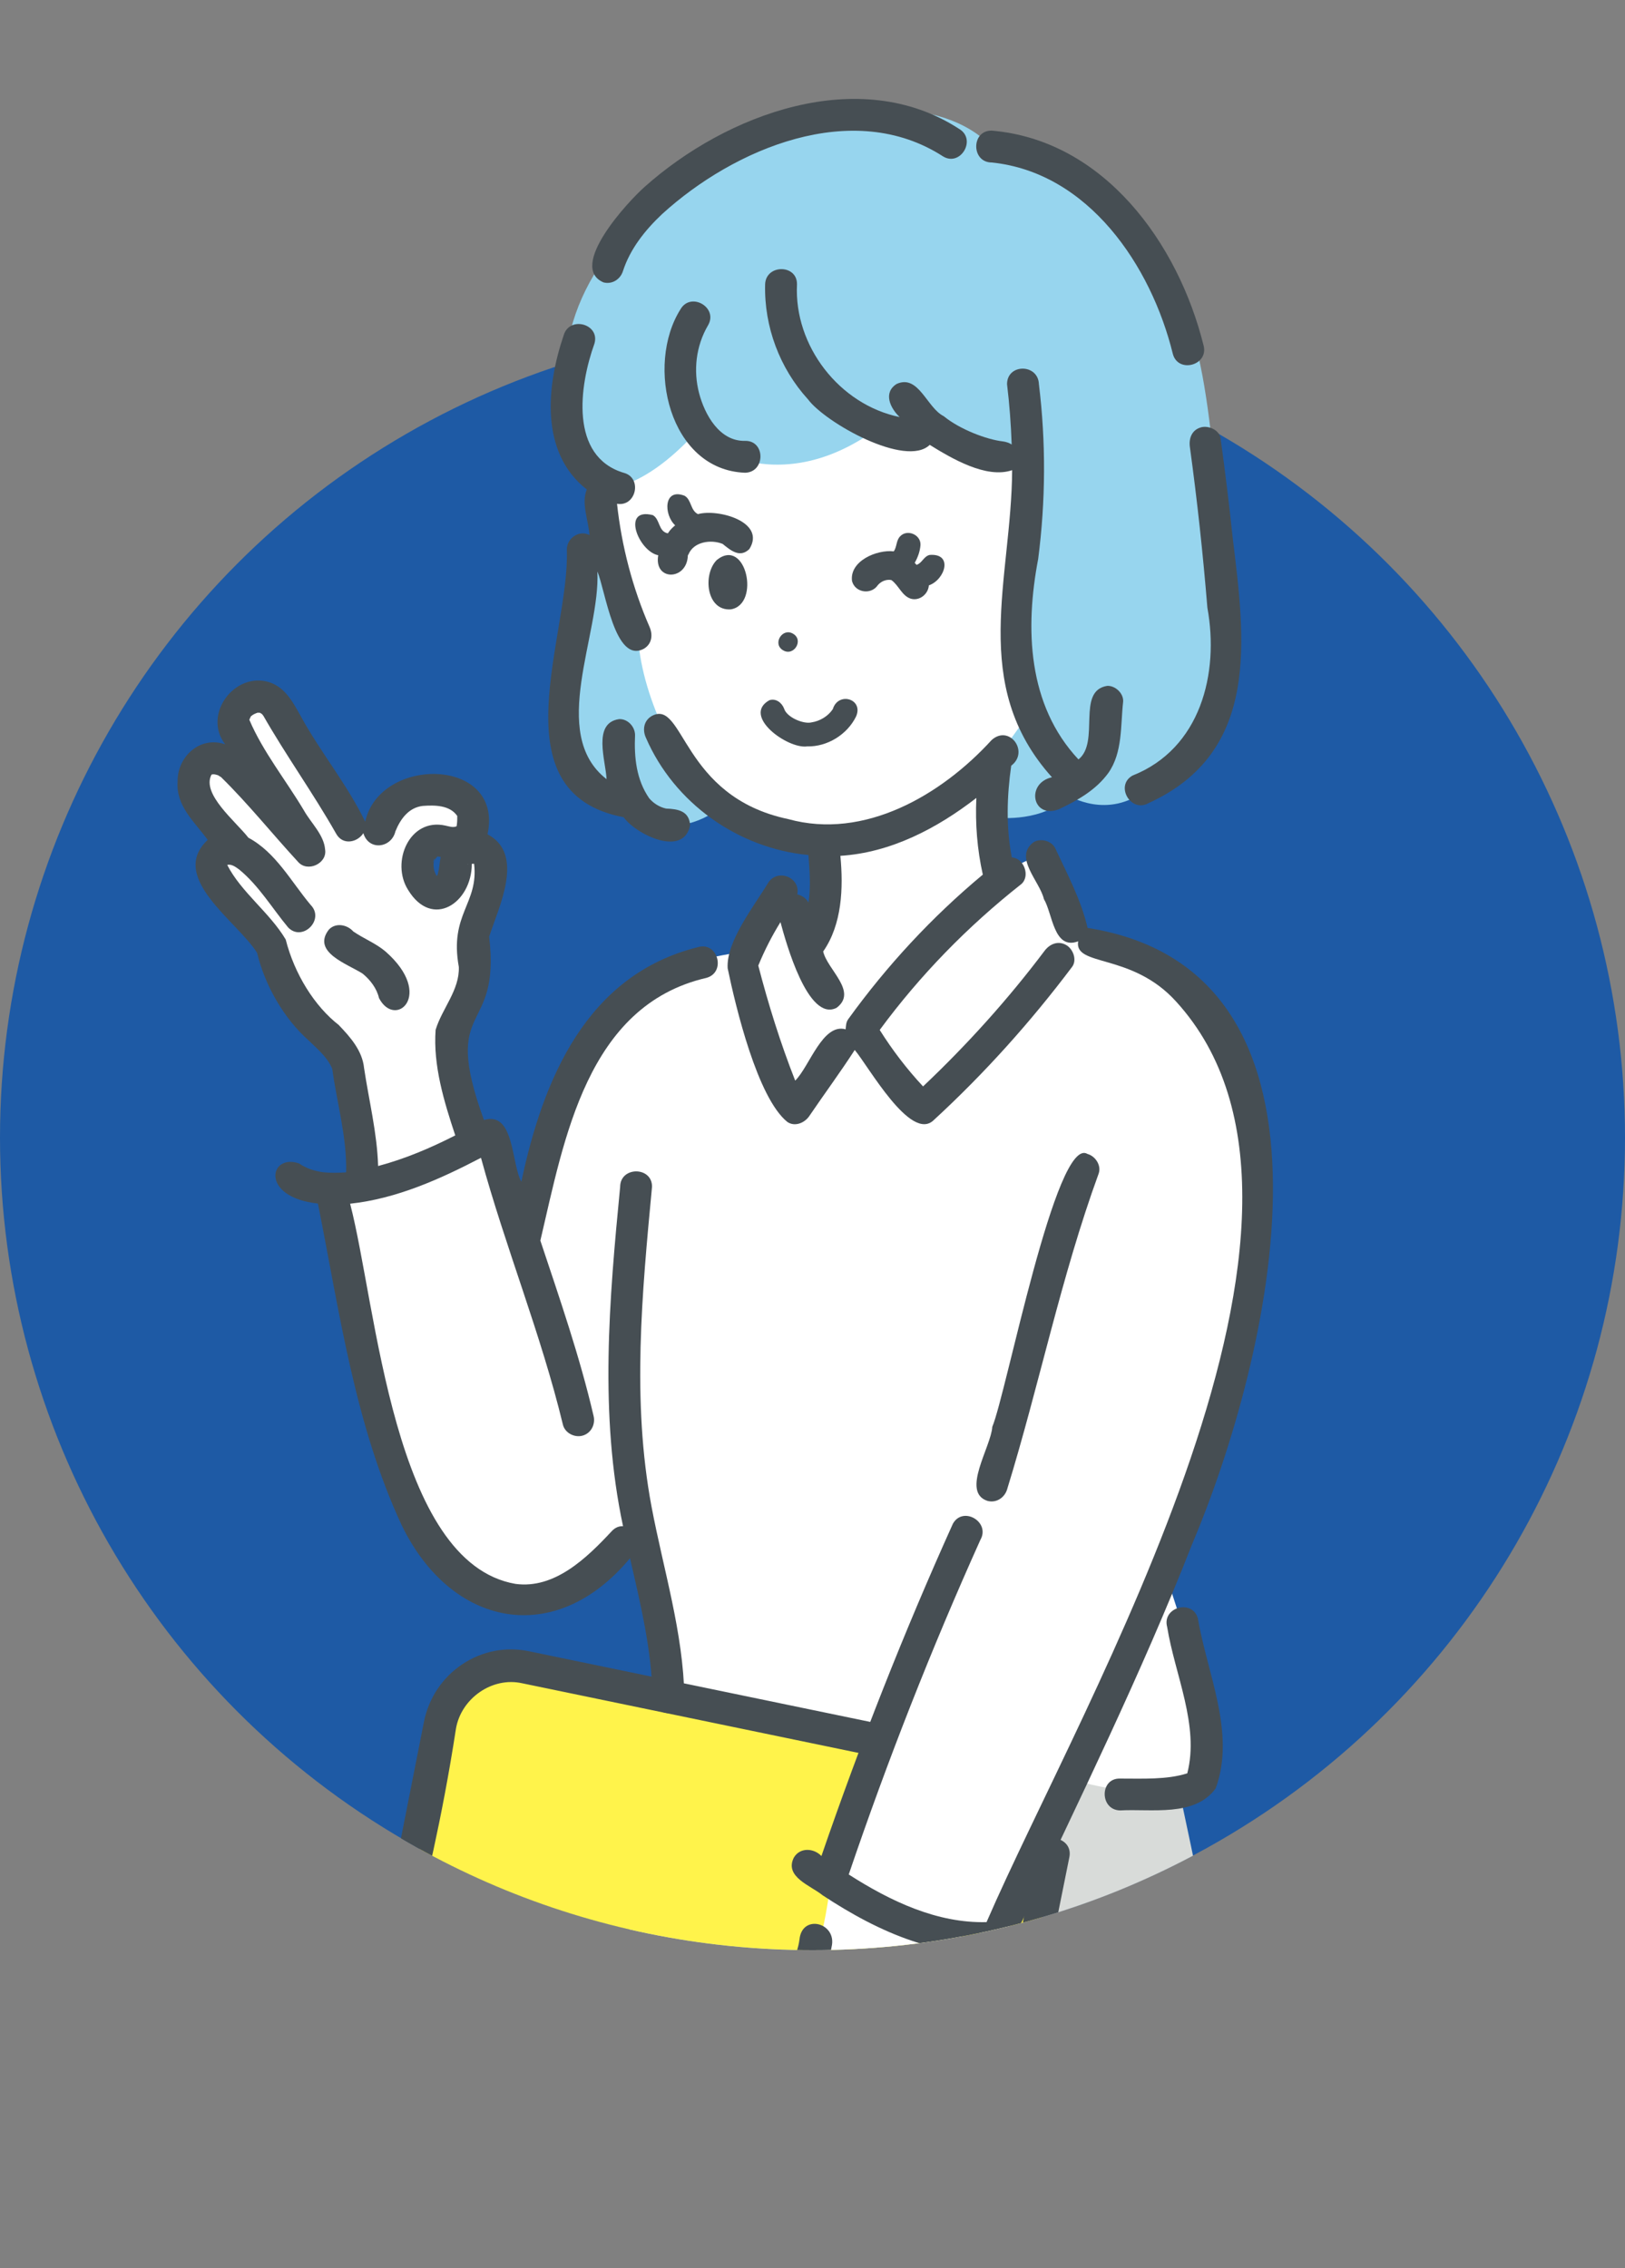 <?xml version="1.0" encoding="UTF-8"?><svg id="b" xmlns="http://www.w3.org/2000/svg" width="100" height="139.574" xmlns:xlink="http://www.w3.org/1999/xlink" viewBox="0 0 100 139.574"><rect x="0" y="0" width="100" height="139.574" fill="#808080" stroke="none"/><defs><clipPath id="d"><path d="m100,70c0,27.614-22.386,50-50,50S0,97.614,0,70V0h100v70Z" style="fill:none;"/></clipPath></defs><g id="c"><circle cx="50" cy="70" r="50" style="fill:#1e5aa5;"/><g style="clip-path:url(#d);"><g id="e"><path d="m77.97,138.594c-2.479-15.411-5.897-30.674-5.897-30.674l-30.919.438s-2.591,8.906-5.941,30.157l42.757.079Z" style="fill:#d8dbd9;"/><path d="m27.928,104.049l-4.527,20.967c-.06-.592-.014,1.633,2.028,2.766,1.955,1.084,32.003,7.228,32.003,7.228,0,0,2.411,1.186,3.603-2.104,1.192-3.289,4.327-22.165,4.327-22.165,0,0-.038-2.089-4.337-2.716-4.298-.627-29.744-5.524-29.744-5.524l-3.353,1.547Z" style="fill:#fff34b;"/><path d="m36.487,28.591l2.641,10.483c-.378.072.966,12.357,11.769,12.634,0,0,.209,5.184-1.209,5.689l3.105,5.816s8.768-9.025,8.921-9.148c.154-.124-.445-6.96-.445-6.96C80.851,24.498,44.684,1.827,36.487,28.591Z" style="fill:#fff;"/><path d="m51.059,116.225s-.583,4.92-1.809,5.612c-1.226.692-7.484,5.569-7.465,7.194.018,1.625.946,4.246.946,4.246,0,0,6.576,1.697,10.14,1.817,0,0,4.776-5.189,4.918-7.292.142-2.103,2.495-8.458,2.495-8.458,0,0-7.187-1.156-9.224-3.12Z" style="fill:#fff;"/><path d="m23.59,50.194s-.721,1.139-1.789.46c-1.068-.679-5.156-7.136-5.156-7.136,0,0-2.631-1.818-2.327.81l3.645,6.8-4.47-4.11s-2.668-.475-1.251,2.523l1.776,2.562-1.358,1.518,3.463,4.049,1.412,3.294s4.753,2.434,4.602,12.183c0,0,4.046-1.035,7.687-2.534l-2.551-7.005s1.709-2.571,1.634-3.694c-.074-1.123-.062-2.793.695-3.988.756-1.196.605-5.012-1.338-3.261-.058,3.31-2.625,3.219-2.512-.031 0.0 0.0.496-1.261,1.236-.92.739.342,2.34-.705,2.35-1.22.026-1.27-1.2-2.898-4.011-2.164l-1.737,1.865Z" style="fill:#fff;"/><path d="m48.108,54.523l-2.419,4.057s-5.309.655-7.271,2.588c-1.963,1.933-5.556,9.92-6.412,14.544-.054.291-1.246-5.905-1.765-5.847-.464.052-10.148,3.283-10.148,3.283.639,11.865,8.024,35.193,19.304,21.11l1.757,10.807,13.068,1.727-3.163,8.544s6.143,4.282,10.973,3.517l3.911-9.343s4.762,1.398,7.409.56c0,0,3.014.215-1.757-13.597,0,0,5.619-12.676,5.581-19.845.169-8.829-.593-17.569-10.823-18.813l-2.068-4.733c-1.423-2.143-11.479,10.022-11.277,9.401,0,0-5.024-5.831-4.9-7.959Z" style="fill:#fff;"/><path d="m61.026,9.017c-6.224-6.413-25.045,1.654-26.176,12.851-1.5,7.95,2.1,8.12,2.1,8.12l.291,2.833s-3.157,4.938-2.535,10.362c.623,5.424,1.099,4.765,3.333,5.769,0,0,2.284,3.341,5.945,1.004-2.268-2.825-4.597-7.125-4.74-11.104-0.0 0-1.523-5.612-1.566-7.118-.044-1.506-.199-1.696-.199-1.696,0,0,2.132,0,5.153-3.232,0,0,4.922,4.336,11.447-.503,0,0,8.24,2.346,9.187,1.806,0,0-2.001,9.854-1.129,11.777.872,1.923,1.129,4.11,1.129,4.11l-1.843,2.554v3.771s2.878.294,4.321-1.372c0,0,2.432,1.547,4.831-.384,0,0,4.921-2.735,4.873-6.165-.048-3.431-.44-16.494-1.977-21.517-1.537-5.023-6.7-13.625-12.444-11.869Z" style="fill:#97d5ee;"/><path d="m42.021,132.698c-.254.061-14.75-3.336-15.001-3.335-2.932-.657-4.837-3.626-4.246-6.619l3.31-16.769c.292-1.481,1.137-2.751,2.379-3.575,1.213-.805,2.665-1.086,4.083-.792l21.494,4.45c.545.113.895.646.782,1.19-.113.544-.643.895-1.19.782l-21.494-4.45c-1.846-.417-3.754.925-4.078,2.785-3.556,23.125-9.551,18.993,14.18,24.343,1.152.22.943,2.029-.219,1.99Z" style="fill:#464e53;"/><path d="m56.917,135.92c-2.479.26-2.646-2.184-.801-2.104,1.899.466,3.91-.841,4.257-2.765 0.0 0,3.456-17.155,3.456-17.155.237-1.276,2.253-.885,1.975.398 0-0-3.456,17.154-3.456,17.154-.466,2.55-2.857,4.507-5.43,4.471Z" style="fill:#464e53;"/><path d="m41.204,32.67c-.038.048-.07.101-.106.15-.595-.119-.469-.86-.922-1.121-1.973-.504-.879,2.232.33,2.468-.276,1.601,1.768,1.567,1.822.022-.002.002-.004.005-.006.008.019-.036.051-.122.042-.074.314-.79,1.383-.946,2.105-.654.486.391,1.061.892,1.648.313,1.039-1.674-1.933-2.489-3.165-2.146-.473-.23-.39-.876-.822-1.129-1.305-.506-1.292,1.164-.581,1.819-.128.105-.246.219-.345.344Zm1.335,1.129c.002-.003.004-.005.006-.006-.002.002-.004.004-.006.006Z" style="fill:#464e53;"/><path d="m42.328,34.19c.019-.022.031-.05.035-.067-.011.027-.025.049-.035.067Z" style="fill:#464e53;"/><path d="m44.115,34.455c-.877.864-.663,3.15.859,3.041,1.84-.298.939-4.471-.859-3.041Z" style="fill:#464e53;"/><path d="m48.188,40.014c.659.399,1.293-.62.619-1.016-.659-.399-1.293.62-.619,1.016Z" style="fill:#464e53;"/><path d="m56.645,33.526c.025-.631-.826-.985-1.255-.52-.248.257-.189.637-.388.922-1.043-.124-2.733.595-2.57,1.826.189.742,1.228.868,1.613.211-.174.231-.04.055.007.006.197-.213.515-.337.802-.276.455.324.64.961,1.187,1.143.533.163,1.081-.272,1.119-.816,1.001-.352,1.514-1.986.05-1.874-.364.081-.46.498-.806.611-.038-.041-.075-.084-.114-.124.194-.345.329-.713.356-1.11Z" style="fill:#464e53;"/><path d="m47.346,43.087c-1.715.964,1.129,3.016,2.325,2.842,1.237.032,2.463-.727,3.007-1.834.489-1.086-1.093-1.561-1.429-.457-.295.438-.789.734-1.311.814-.503.12-1.529-.317-1.687-.851-.139-.357-.5-.644-.904-.514Z" style="fill:#464e53;"/><path d="m41.879,19.027c-2.178,3.444-.696,9.89,3.971,10.063,1.26-.028,1.264-1.988 0-1.961-1.586.035-2.485-1.632-2.825-2.92-.371-1.406-.2-2.919.547-4.193.64-1.091-1.054-2.079-1.693-.99Z" style="fill:#464e53;"/><path d="m58.102,25.629c-.05-.037-.103-.082-.023-.018-1.04-.508-1.549-2.598-2.899-1.986-.849.535-.4,1.485.182,2.038-3.708-.763-6.502-4.379-6.317-8.155.031-1.262-1.93-1.262-1.961 0-.063,2.59.896,5.156,2.642,7.069,1.066,1.434,6.017,4.223,7.488,2.798,1.331.821,3.472,2.103,5.071,1.557-.037,6.716-2.67,13.195,2.45,18.896-1.628.365-1.211,2.59.42,1.971,1.159-.549,2.279-1.179,3.05-2.234.891-1.271.744-2.908.911-4.381.042-.512-.481-1.003-.98-.98-1.922.305-.417,3.453-1.769,4.527-3.141-3.351-3.293-8.068-2.479-12.337.462-3.565.482-7.184.045-10.752-.044-1.272-1.963-1.28-1.961 0.0.149,1.233.242,2.47.285,3.71-.155-.101-.343-.165-.552-.192-.992-.113-2.632-.74-3.605-1.531Z" style="fill:#464e53;"/><path d="m34.883,33.803c.194,5.321-4.373,14.983,3.495,16.486.764,1.064,3.705,2.495,4.09.487-.056-.879-.757-.995-1.476-1.021-.404-.086-.772-.318-1.041-.632-.788-1.136-.934-2.505-.871-3.892-.002-.513-.45-1.004-.98-.98-1.66.236-.823,2.565-.773,3.695-3.592-2.796-.365-8.903-.567-12.781.489,1.124,1.072,5.715,2.861,4.755.501-.293.564-.854.352-1.341-1.046-2.397-1.72-4.977-2.002-7.579,1.179.202,1.574-1.605.412-1.906-3.343-1.005-2.734-5.365-1.803-7.947.362-1.212-1.53-1.729-1.891-.521-1.061,3.118-1.479,7.225,1.42,9.494-.353.861.108,1.902.166,2.803-.635-.331-1.385.191-1.393.88Zm5.366,15.61c.023.017.021.018,0,0h0Z" style="fill:#464e53;"/><path d="m73.908,26.297c-.566.156-.757.679-.685,1.206.451,3.286.807,6.585,1.077,9.89.741,4.052-.422,8.673-4.602,10.329-1.102.609-.113,2.328.99,1.693,6.897-3.146,5.928-10.077,5.169-16.336-.214-2.036-.465-4.069-.743-6.098-.072-.525-.744-.812-1.206-.685Z" style="fill:#464e53;"/><path d="m37.127,17.374c.53.146,1.043-.179,1.206-.685.439-1.366,1.359-2.522,2.403-3.508,4.432-4.046,11.753-7.142,17.296-3.558,1.075.658,2.088-1.05.989-1.693-6.136-3.985-14.329-.912-19.347,3.565-1.046.926-4.732,4.91-2.548,5.877Z" style="fill:#464e53;"/><path d="m61.026,9.998c5.958.614,9.816,6.351,11.149,11.781.325,1.218,2.217.701,1.891-.521-1.559-6.284-6.124-12.634-13.04-13.22-1.262-.02-1.271,1.952 0,1.961Z" style="fill:#464e53;"/><path d="m62.829,54.421c.603-.493.183-1.627-.563-1.657-.364-1.858-.3-3.809-.037-5.647,1.137-.859-.12-2.559-1.208-1.577-3.091,3.387-7.832,6.159-12.517,4.862-6.6-1.387-6.393-7.443-8.401-6.34-.493.288-.576.859-.352,1.341,1.736,4.009,5.659,6.796,10,7.212.071.971.157,1.959-0,2.926-.128-.257-.401-.442-.689-.505.22-1.056-1.241-1.619-1.8-.695-.856,1.413-2.587,3.608-2.483,5.242.496,2.393,1.838,7.98,3.674,9.456.462.315,1.057.059,1.342-.352.925-1.364,1.91-2.694,2.804-4.077.84.99,3.447,5.69,4.859,4.318,3.125-2.875,5.962-6.037,8.515-9.429.319-.423.068-1.096-.352-1.341-.502-.294-1.022-.073-1.341.352-2.248,2.987-4.762,5.773-7.477,8.343-.997-1.071-1.889-2.236-2.667-3.475,2.475-3.362,5.415-6.375,8.693-8.959Zm-10.632,8.297c-.135.182-.138.405-.157.62-1.423-.398-2.228,2.299-3.105,3.157-.909-2.311-1.648-4.678-2.272-7.079.384-.931.836-1.82,1.366-2.673.333,1.231,1.69,6.177,3.456,5.271,1.317-.999-.57-2.34-.828-3.464,1.162-1.669,1.247-3.902,1.059-5.887,3.101-.193,5.947-1.688,8.367-3.562-.072,1.578.049,3.16.398,4.719-3.127,2.603-5.901,5.596-8.285,8.898Z" style="fill:#464e53;"/><path d="m61.064,87.798c-.072,1.234-1.942,4.018-.301,4.557.533.146,1.04-.18,1.206-.684,1.991-6.451,3.321-13.102,5.641-19.456.177-.499-.201-1.073-.685-1.206-1.939-1.194-5.005,14.775-5.861,16.789Z" style="fill:#464e53;"/><path d="m73.377,94.985c4.682-11.077,10.689-35.194-6.45-37.886-.39-1.707-1.255-3.324-1.995-4.914-.232-.459-.915-.626-1.341-.352-1.225.94.397,2.396.648,3.489.54.892.595,3.161,2.109,2.602-.259,1.586,3.294.685,6.023,3.7,11.994,13.152-5.712,42.926-11.661,56.653-3.039.078-5.913-1.287-8.48-2.932,2.373-6.987,5.075-13.866,8.103-20.595.624-1.096-1.071-2.098-1.693-.99-3.015,6.683-5.706,13.516-8.091,20.449-.48-.499-1.324-.539-1.698.098-.597,1.191,1.048,1.723,1.77,2.317,3.488,2.299,7.382,4.054,11.671,3.458.686-.11.939-1.127.475-1.59,3.662-7.778,7.47-15.499,10.609-23.509Z" style="fill:#464e53;"/><path d="m42.118,104.47c-.07-4.017-1.284-7.846-2.024-11.762-1.222-6.499-.585-13.146.03-19.677.023-1.259-1.954-1.274-1.961 0-.672,6.932-1.289,14.009.178,20.883-.235-.013-.481.074-.694.304-1.553,1.669-3.52,3.569-5.923,3.246-7.541-1.302-8.542-17.124-10.178-23.394,2.857-.307,5.532-1.51,8.053-2.825,1.508,5.52,3.694,10.845,5.04,16.413.12.516.71.821,1.206.685.529-.145.805-.689.685-1.206-.851-3.66-2.088-7.227-3.277-10.797,1.468-6.248,2.865-14.471,10.228-16.169,1.211-.346.696-2.238-.522-1.891-6.872,1.706-9.539,8.127-10.876,14.439-.625-1.125-.419-4.361-2.302-3.801-2.702-7.433,1.053-5.089.321-11.28.589-1.829,2.223-5.078-.099-6.3,1.023-4.762-6.625-4.861-7.529-.777-1.103-2.288-2.761-4.279-3.976-6.512-.471-.838-.927-1.721-1.892-2.058-2.152-.709-4.164,1.978-2.748,3.811-1.537-.536-2.952.747-2.928,2.297-.107,1.5,1.039,2.471,1.853,3.582-2.465,2.308,1.854,5.036,3.038,6.954.488,2.014,1.652,4.048,3.195,5.409.536.524,1.142,1.02,1.431,1.729.291,2.137.904,4.179.854,6.366-.445.035-.986.044-1.447-.01.11.017.107.016-.009-.001-.507-.078-1.011-.234-1.434-.533-1.833-.652-2.444,2.078,1.154,2.465,1.328,6.657,2.267,13.588,5.152,19.787,3.04,6.278,9.441,7.59,14.053,2.037.649,2.831,1.343,5.667,1.388,8.586.022,1.26,1.983,1.264,1.961,0Zm-13.421-40.554c-.008-.003-.002-.032.01-.069-.002.037-.006.07-.01.069Zm-1.76-10.111c-.011.015-.035.06-.058.103-.179-.281-.235-.588-.18-.916-.022.014-.052.025-.101.024.026 0.0.061-.025.099-.061-.022-.098.014-.151.042-.043.063-.068.129-.152.182-.213.043.017.141.021.198.035-.055.271-.08.544-.119.817.013-.112-.051.182-.063.253Zm1.916-.639c.002-0.0.004-0.0.006-0-.008.004-.026.007-.047.008.01-.001.024-.004.041-.008Zm-.051.009c-.044.003-.082.002-.005-.005-.005.004-.003.005.005.005Zm.296-.274c.008-.029.008-.023,0,0h0Zm.056.174c.007.008.014.013.016.02-.004-.003-.009-.008-.019-.018.001-.002.002-.001.003-.002Zm-.955-2.284c-.003.014-.014.024-.027.032.016-.021.028-.037.027-.032Zm-.064-.601c-.004-.015-.001-.031-.002-.05-0.0.017.001.034.002.05Zm-15.233-2.177c.003-.014.003-.017,0,0h0Zm-.012.543c-.001-.001-.001-0-.002-.002-.001-.012-.001-.033-.002-.065.003.021.004.049.004.067-0-0-0-0-0-.001Zm1.098,4.651c.009,0,.023,0,.04 0-.014.001-.029.002-.041.002 0-.001 0-.001 0-.002Zm6.87,9.875c-1.5-1.161-2.739-3.15-3.275-5.267-.974-1.65-2.741-2.909-3.599-4.59.265-.079.544.144.741.285,1.211.998,2.013,2.365,3.006,3.559.875.909,2.277-.48,1.386-1.386-1.193-1.419-2.142-3.233-3.83-4.134-.796-1.019-2.898-2.691-2.273-3.88.13-.054.283-.003.411.039-.006.005.178.111.175.108,1.66,1.625,3.167,3.512,4.751,5.228.575.652,1.785.094,1.658-.755-.068-.923-.875-1.646-1.31-2.427-1.102-1.852-2.527-3.616-3.358-5.579-.017.065.085-.195.104-.21.137-.112.238-.163.467-.235-.091.031.052.031.061.016.069.011.254.195.093.033.07.028.305.418.103.091,1.418,2.493,3.101,4.823,4.514,7.318.412.753,1.326.536,1.678-.028.329,1.108,1.727.919,1.972-.109.308-.765.821-1.467,1.682-1.567.738-.055,1.659-.051,2.118.609-0-.001-0-.003-0-.004.012.026.014.122.004.06.007.189-.005.406-.037.588-.225.099-.457.006-.68-.04-2.225-.511-3.39,2.259-2.302,3.962,1.478,2.423,3.914.808,3.917-1.611.047-.005.093-.004.14-.003.293,2.466-1.533,3.081-.939,6.347.051,1.426-1.032,2.559-1.428,3.869-.161,2.196.517,4.415,1.209,6.497-1.52.776-3.086,1.442-4.748,1.885-.062-2.041-.564-4.019-.864-6.028-.107-1.065-.836-1.896-1.55-2.639Zm-7.808-15.433c.053-.025.061-.009,0,0h0Z" style="fill:#464e53;"/><path d="m74.811,110.046c1.249-3.393-.521-7.06-1.094-10.447-.324-1.22-2.229-.705-1.891.521.473,2.925,1.996,6.058,1.238,8.999-1.25.405-2.766.321-4.137.324-1.262-.034-1.261,1.927-0,1.961,1.917-.111,4.61.418,5.883-1.358Z" style="fill:#464e53;"/><path d="m36.03,134.519c-.48-.109-1.107.145-1.206.685.02,1.199-1.379,3.695.128,4.257.48.109,1.108-.145,1.206-.685-.022-1.2,1.38-3.695-.128-4.257Z" style="fill:#464e53;"/><path d="m75.728,120.814c-.366-1.666-.737-3.332-1.102-4.999-.113-.517-.715-.82-1.206-.685-.534.147-.798.687-.685,1.206,1.264,5.775,2.607,11.539,3.563,17.376.266,1.622.5,3.249.691,4.882.062.526.406.98.98.98.482,0,1.042-.451.98-.98-.701-5.99-1.928-11.895-3.222-17.78Z" style="fill:#464e53;"/><path d="m57.151,123.723c-.086,5.539-3.195,6.646-4.441,10.769-.008-.001-.014-.002-.024-.004.011.003.016.004.023.006-.001.002-.002.005-.003.007-.05-.005-.157-.023-.166-.024-1.152-.47-.2-2.303-.941-3.15-.361-.375-1.027-.382-1.386 0-.532.619-.206,1.541-.208,2.285-.088.196-.288.634-.338.719-.013.017-.021.03-.027.041-1.717-.828-.814-2.539-1.544-3.78-.361-.375-1.027-.382-1.387 0-.611.79-.14,1.942-.065,2.853-.026.01-.037.018.002.01 0.0 0.0 0.0.001 0.0.001-.055.021-.138.037-.19.035-1.401-.539-.529-2.656-1.279-3.638-.361-.375-1.027-.382-1.386 0-.617.827-.076,2.037-.06,2.996-.007-.002-.014-.004-.018-.007-.081-.087-.076-.079-.056-.053.135.168-.213-.178-.234-.254-1.862-3.163.741-4.894,2.931-6.792,1.96-1.623,4.42-3.203,4.818-5.928.372-1.495-1.812-2.079-1.973-.472-.525,4.016-7.418,5.764-8.3,10.014-.41,2.15.92,6.429,3.75,5.227.692.82,1.941,1.111,2.892.6.831,1.046,2.494,1.673,3.453.566,1.829,1.559,3.637.347,3.929-1.84.453-1.045,1.328-1.878,1.939-2.828,1.401-2.187,2.182-4.763,2.249-7.359.038-1.262-1.923-1.261-1.961,0Zm-7.596,10.704c.03-.004.05-.022.072-.032-.009.017-.02.026-.072.032Zm3.17.075c.001-.001.002-.002.002-.002.002.001.002.002-.002.002Zm.011-.009c.029-.019.034-.002,0,0h0Z" style="fill:#464e53;"/><path d="m28.136,50.205c-.001-.002-.001-.003-.002-.006.001.026.002.043.004.056-.001-.017-.001-.033-.002-.05Z" style="fill:#464e53;"/><path d="m26.739,52.913c-.014.016-.028.03-.042.043.001.012.002.024.002.036.033-.021.043-.05.04-.079Z" style="fill:#464e53;"/><path d="m22.318,59.914c.46.375.868.902,1.005,1.502.997,1.926,3.44-.188.409-2.859-.603-.515-1.345-.794-1.992-1.24-.376-.427-1.091-.561-1.507-.109-1.067,1.395,1.174,2.114,2.085,2.706Zm.069.049c-.007-.006-.015-.013-.023-.019.009.006.016.013.023.019Z" style="fill:#464e53;"/></g></g></g></svg>